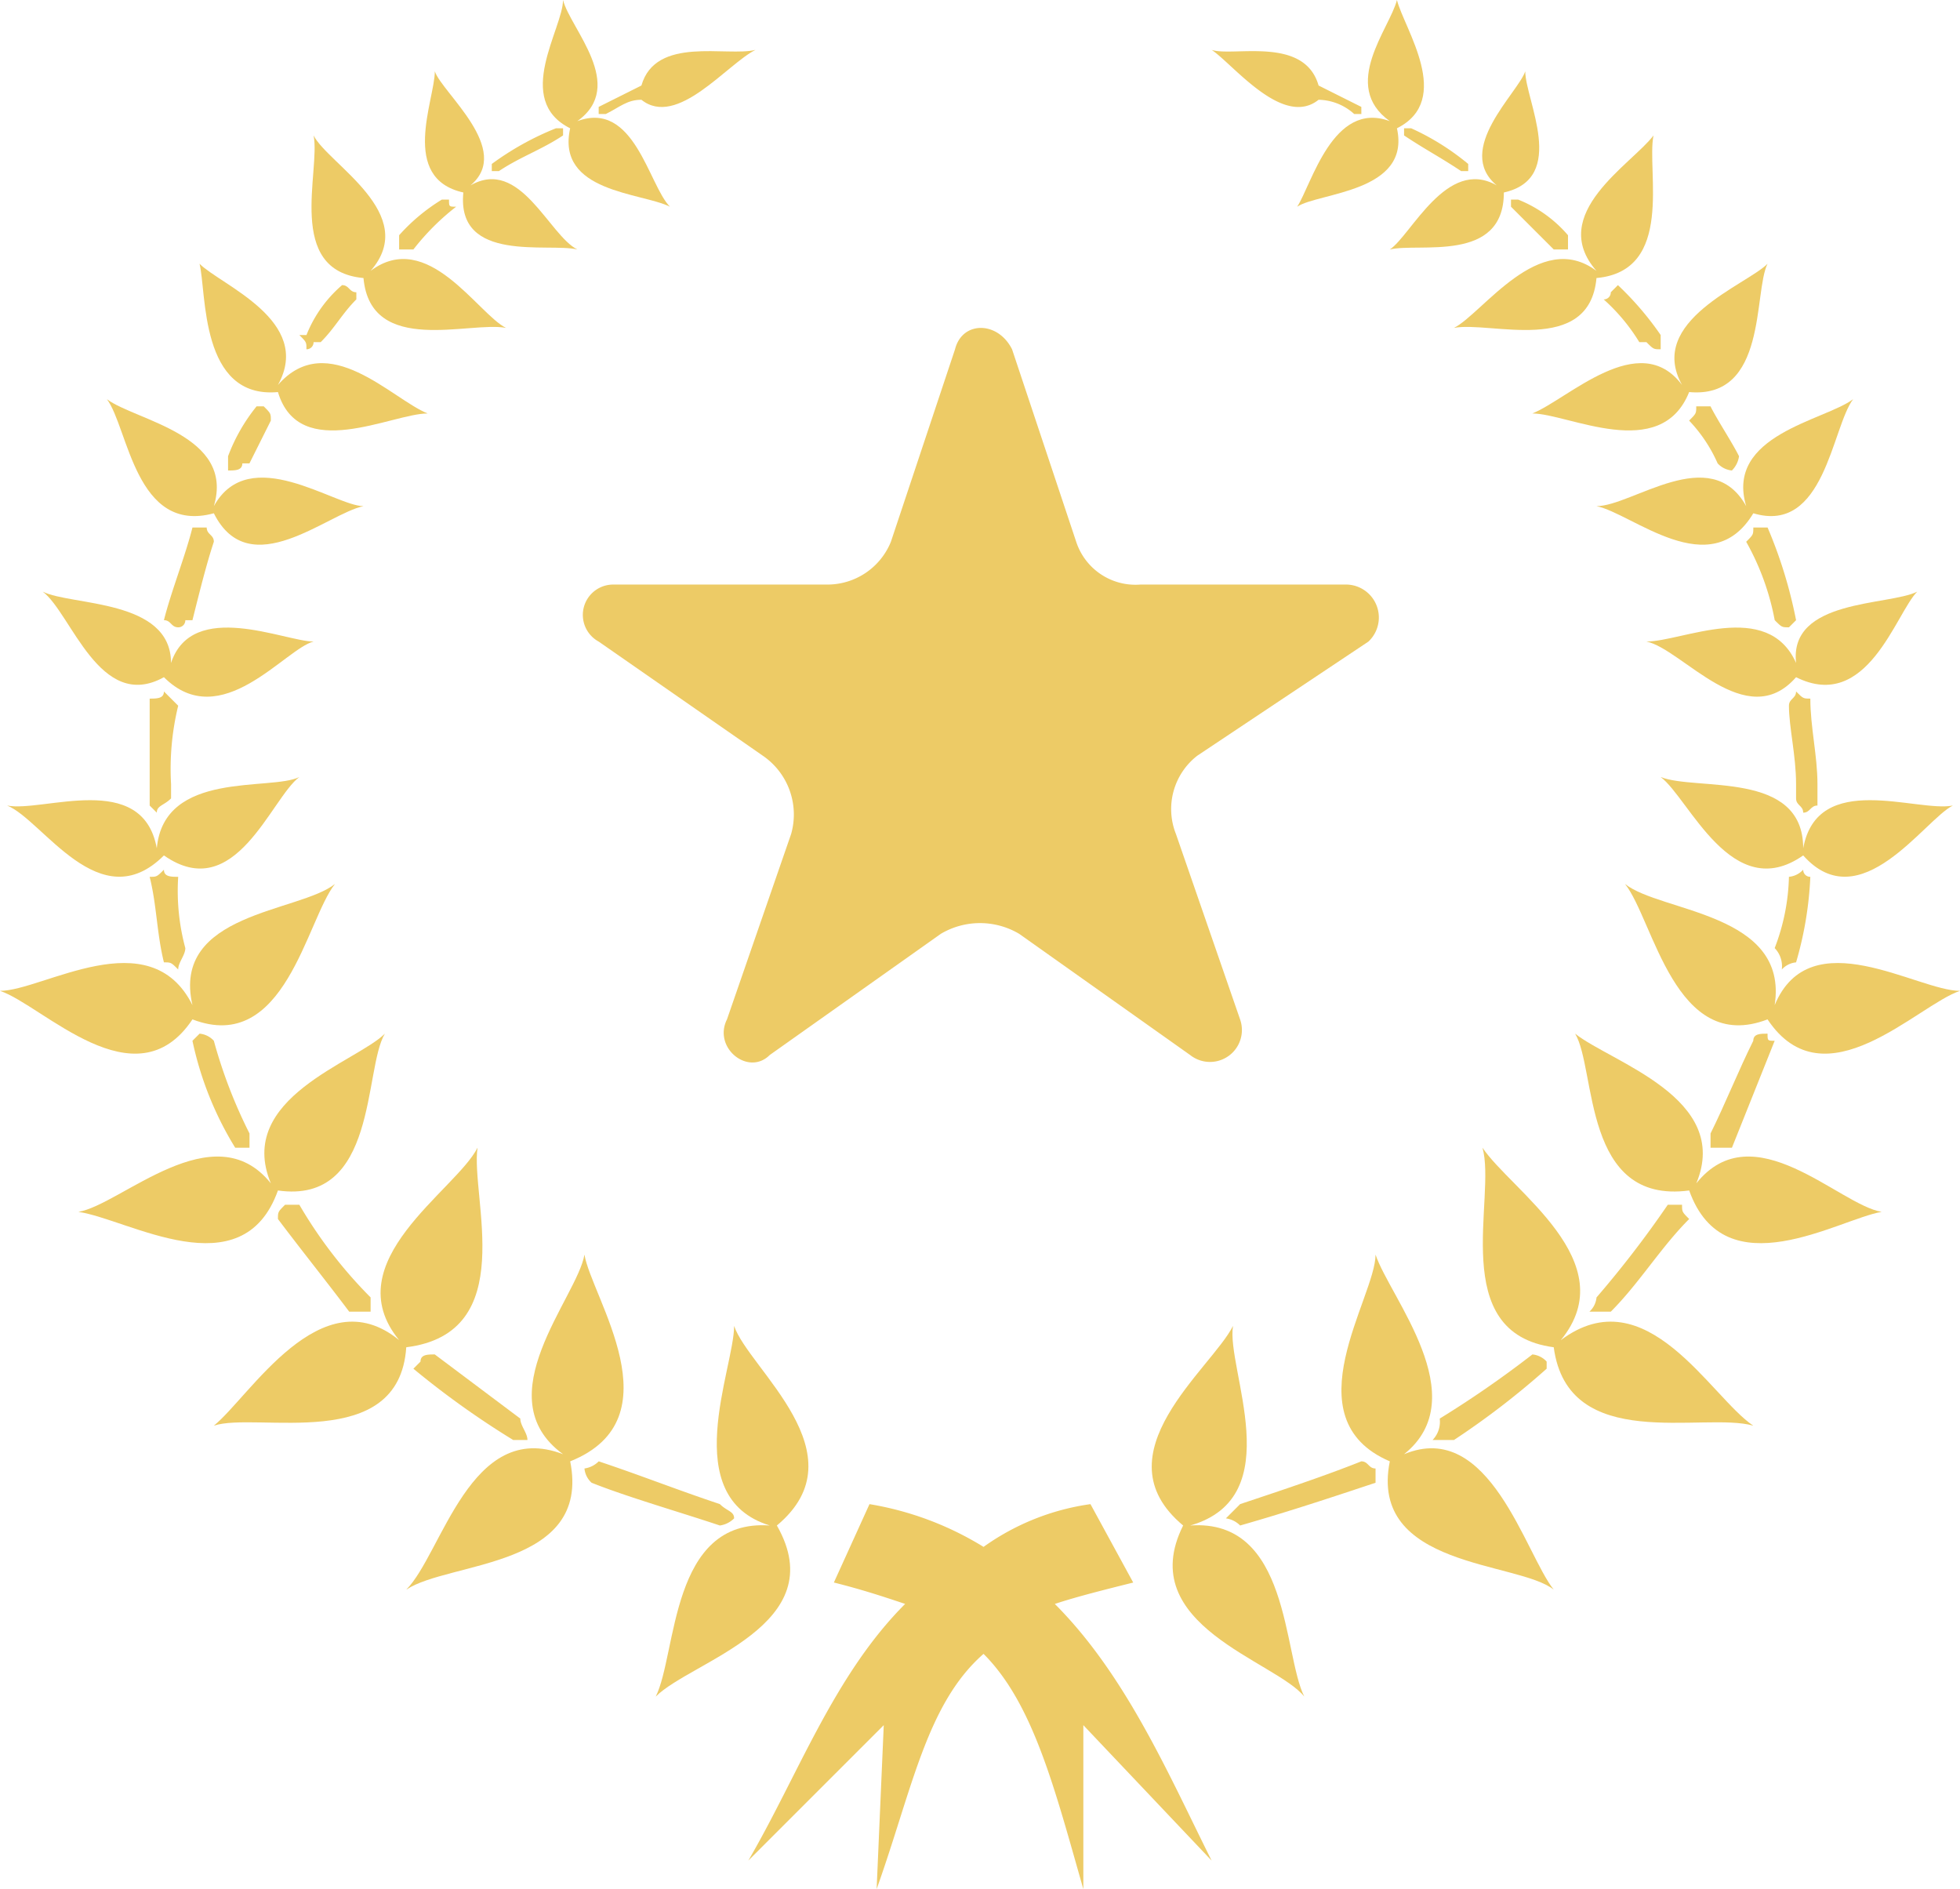 <svg id="noun-award-1779576_1_" data-name="noun-award-1779576 (1)" xmlns="http://www.w3.org/2000/svg" width="52.5" height="50.591" viewBox="0 0 52.5 50.591">
  <g id="Group_68833" data-name="Group 68833">
    <path id="Path_144051" data-name="Path 144051" d="M84,8.527l1.145-.573C85.527,6.618,87.436,7.191,88.2,7c-.764.382-2.1,2.1-3.055,1.336-.382,0-.573.191-.955.382H84Z" transform="translate(-67.964 -5.664)" fill="#edcb66"/>
    <path id="Path_144052" data-name="Path 144052" d="M69,18.955A7.738,7.738,0,0,1,70.718,18h.191v.191c-.573.382-1.145.573-1.718.955H69Z" transform="translate(-55.827 -14.564)" fill="#edcb66"/>
    <path id="Path_144053" data-name="Path 144053" d="M56,28.955A5.062,5.062,0,0,1,57.145,28h.191c0,.191,0,.191.191.191a6.48,6.48,0,0,0-1.145,1.145H56Z" transform="translate(-45.309 -22.655)" fill="#edcb66"/>
    <path id="Path_144054" data-name="Path 144054" d="M42,41.336h.191A3.424,3.424,0,0,1,43.145,40c.191,0,.191.191.382.191v.191c-.382.382-.573.764-.955,1.145h-.191a.187.187,0,0,1-.191.191C42.191,41.527,42.191,41.527,42,41.336Z" transform="translate(-33.982 -32.364)" fill="#edcb66"/>
    <path id="Path_144055" data-name="Path 144055" d="M32,58.336A4.785,4.785,0,0,1,32.764,57h.191c.191.191.191.191.191.382l-.573,1.145h-.191c0,.191-.191.191-.382.191Z" transform="translate(-25.891 -46.118)" fill="#edcb66"/>
    <path id="Path_144056" data-name="Path 144056" d="M23,76.482c.191-.764.573-1.718.764-2.482h.382c0,.191.191.191.191.382-.191.573-.382,1.336-.573,2.1h-.191a.187.187,0,0,1-.191.191C23.191,76.673,23.191,76.482,23,76.482Z" transform="translate(-18.609 -59.873)" fill="#edcb66"/>
    <path id="Path_144057" data-name="Path 144057" d="M21,100.055V97.191c.191,0,.382,0,.382-.191l.382.382a7.158,7.158,0,0,0-.191,2.1v.382h0c-.191.191-.382.191-.382.382Z" transform="translate(-16.991 -78.482)" fill="#edcb66"/>
    <path id="Path_144058" data-name="Path 144058" d="M21.382,124.482c-.191-.764-.191-1.527-.382-2.291.191,0,.191,0,.382-.191,0,.191.191.191.382.191a5.885,5.885,0,0,0,.191,1.909c0,.191-.191.382-.191.573C21.573,124.482,21.573,124.482,21.382,124.482Z" transform="translate(-16.991 -98.709)" fill="#edcb66"/>
    <path id="Path_144059" data-name="Path 144059" d="M28.145,148.055A9,9,0,0,1,27,145.191l.191-.191a.591.591,0,0,1,.382.191,13.256,13.256,0,0,0,.955,2.482v.382Z" transform="translate(-21.845 -117.318)" fill="#edcb66"/>
    <path id="Path_144060" data-name="Path 144060" d="M40.909,171.864c-.573-.764-1.336-1.718-1.909-2.482,0-.191,0-.191.191-.382h.382a12.256,12.256,0,0,0,1.909,2.482v.382Z" transform="translate(-31.555 -136.736)" fill="#edcb66"/>
    <path id="Path_144061" data-name="Path 144061" d="M60.673,192.291A23.165,23.165,0,0,1,58,190.382l.191-.191c0-.191.191-.191.382-.191l2.291,1.718c0,.191.191.382.191.573Z" transform="translate(-46.927 -153.727)" fill="#edcb66"/>
    <path id="Path_144062" data-name="Path 144062" d="M85.627,206.718c-1.145-.382-2.482-.764-3.436-1.145a.591.591,0,0,1-.191-.382.667.667,0,0,0,.382-.191c1.145.382,2.1.764,3.245,1.145.191.191.382.191.382.382A.667.667,0,0,1,85.627,206.718Z" transform="translate(-66.345 -165.864)" fill="#edcb66"/>
    <path id="Path_144063" data-name="Path 144063" d="M94.1,186c.382,1.145,3.436,3.436,1.145,5.345,1.527,2.673-2.291,3.627-3.245,4.582.573-1.145.382-4.773,3.055-4.582C92.573,190.582,94.1,187.145,94.1,186Z" transform="translate(-74.436 -150.491)" fill="#edcb66" fill-rule="evenodd"/>
    <path id="Path_144064" data-name="Path 144064" d="M79.57,5.536c-.764-.382-3.055-.382-2.673-2.1C75.37,2.673,76.706.764,76.706,0c.191.764,1.718,2.291.382,3.245C78.616,2.673,79,4.964,79.57,5.536Z" transform="translate(-61.625)" fill="#edcb66" fill-rule="evenodd"/>
    <path id="Path_144065" data-name="Path 144065" d="M61.773,176c.191,1.145,2.482,4.391-.382,5.536.573,2.864-3.245,2.673-4.391,3.436.955-.955,1.718-4.582,4.2-3.627C59.1,179.818,61.582,177.145,61.773,176Z" transform="translate(-46.118 -142.4)" fill="#edcb66" fill-rule="evenodd"/>
    <path id="Path_144066" data-name="Path 144066" d="M37.064,161c-.191,1.336,1.145,4.964-1.909,5.345h0c-.191,2.864-4.009,1.718-5.155,2.1.955-.764,2.864-4.009,4.964-2.291C33.245,164.055,36.491,162.145,37.064,161Z" transform="translate(-24.273 -130.264)" fill="#edcb66" fill-rule="evenodd"/>
    <path id="Path_144067" data-name="Path 144067" d="M19.209,145c-.573.955-.191,4.582-2.864,4.2-.955,2.673-4.009.764-5.345.573,1.145-.191,3.627-2.673,5.155-.764C15.2,146.718,18.445,145.764,19.209,145Z" transform="translate(-8.9 -117.318)" fill="#edcb66" fill-rule="evenodd"/>
    <path id="Path_144068" data-name="Path 144068" d="M8.973,124c-.764.955-1.336,4.582-3.818,3.627-1.527,2.291-4.009-.382-5.155-.764,1.145,0,4.009-1.909,5.155.382C4.582,124.764,8.018,124.764,8.973,124Z" transform="translate(0 -100.327)" fill="#edcb66" fill-rule="evenodd"/>
    <path id="Path_144069" data-name="Path 144069" d="M8.827,109c-.764.573-1.718,3.436-3.627,2.1-1.718,1.718-3.245-.955-4.2-1.336.955.191,3.627-.955,4.009,1.145C5.2,108.809,8.064,109.382,8.827,109Z" transform="translate(-0.809 -88.191)" fill="#edcb66" fill-rule="evenodd"/>
    <path id="Path_144070" data-name="Path 144070" d="M13.255,84.336c-.764.191-2.482,2.482-4.009.955C7.527,86.245,6.764,83.573,6,83c.764.382,3.436.191,3.436,1.909C10.009,83.191,12.491,84.336,13.255,84.336Z" transform="translate(-4.855 -67.155)" fill="#edcb66" fill-rule="evenodd"/>
    <path id="Path_144071" data-name="Path 144071" d="M21.873,58.864c-.955.191-3.055,2.1-4.009.191-2.1.573-2.291-2.291-2.864-3.055.764.573,3.436.955,2.864,2.864C18.818,57.145,21.109,58.864,21.873,58.864Z" transform="translate(-12.136 -45.309)" fill="#edcb66" fill-rule="evenodd"/>
    <path id="Path_144072" data-name="Path 144072" d="M63.7,14.773c-.764-.191-3.245.382-3.055-1.527-1.718-.382-.764-2.482-.764-3.245.191.573,2.1,2.1.955,3.055C62.17,12.291,62.934,14.391,63.7,14.773Z" transform="translate(-48.234 -8.091)" fill="#edcb66" fill-rule="evenodd"/>
    <path id="Path_144073" data-name="Path 144073" d="M34.109,41.009c-.955,0-3.436,1.336-4.009-.573C28,40.627,28.191,37.764,28,37c.573.573,3.055,1.527,2.1,3.245C31.436,38.718,33.155,40.627,34.109,41.009Z" transform="translate(-22.655 -29.936)" fill="#edcb66" fill-rule="evenodd"/>
    <path id="Path_144074" data-name="Path 144074" d="M48.919,24.155c-.955-.191-3.627.764-3.818-1.336h0C43,22.627,43.956,19.955,43.765,19c.382.764,2.864,2.1,1.527,3.627C46.819,21.482,48.156,23.773,48.919,24.155Z" transform="translate(-35.365 -15.373)" fill="#edcb66" fill-rule="evenodd"/>
    <path id="Path_144075" data-name="Path 144075" d="M174.009,8.527l-1.145-.573C172.482,6.618,170.573,7.191,170,7c.573.382,1.909,2.1,2.864,1.336a1.458,1.458,0,0,1,.955.382h.191Z" transform="translate(-137.545 -5.664)" fill="#edcb66"/>
    <path id="Path_144076" data-name="Path 144076" d="M198.718,18.955A6.7,6.7,0,0,0,197.191,18H197v.191c.573.382.955.573,1.527.955h.191Z" transform="translate(-159.391 -14.564)" fill="#edcb66"/>
    <path id="Path_144077" data-name="Path 144077" d="M213.527,28.955A3.425,3.425,0,0,0,212.191,28H212v.191l1.145,1.145h.382Z" transform="translate(-171.527 -22.655)" fill="#edcb66"/>
    <path id="Path_144078" data-name="Path 144078" d="M226.527,41.336h0A8.3,8.3,0,0,0,225.382,40l-.191.191a.187.187,0,0,1-.191.191,5.061,5.061,0,0,1,.955,1.145h.191c.191.191.191.191.382.191Z" transform="translate(-182.045 -32.364)" fill="#edcb66"/>
    <path id="Path_144079" data-name="Path 144079" d="M238.336,58.336c-.191-.382-.573-.955-.764-1.336h-.382c0,.191,0,.191-.191.382a3.994,3.994,0,0,1,.764,1.145h0a.591.591,0,0,0,.382.191A.666.666,0,0,0,238.336,58.336Z" transform="translate(-191.755 -46.118)" fill="#edcb66"/>
    <path id="Path_144080" data-name="Path 144080" d="M246.336,76.482A12.348,12.348,0,0,0,245.573,74h-.382c0,.191,0,.191-.191.382a6.839,6.839,0,0,1,.764,2.1h0c.191.191.191.191.382.191Z" transform="translate(-198.227 -59.873)" fill="#edcb66"/>
    <path id="Path_144081" data-name="Path 144081" d="M251.764,100.055v-.573c0-.764-.191-1.527-.191-2.291-.191,0-.191,0-.382-.191,0,.191-.191.191-.191.382,0,.573.191,1.336.191,2.1v.382h0c0,.191.191.191.191.382C251.573,100.245,251.573,100.055,251.764,100.055Z" transform="translate(-203.082 -78.482)" fill="#edcb66"/>
    <path id="Path_144082" data-name="Path 144082" d="M249.573,124.482a9.582,9.582,0,0,0,.382-2.291.187.187,0,0,1-.191-.191.591.591,0,0,1-.382.191A5.648,5.648,0,0,1,249,124.1a.7.7,0,0,1,.191.573A.591.591,0,0,1,249.573,124.482Z" transform="translate(-201.464 -98.709)" fill="#edcb66"/>
    <path id="Path_144083" data-name="Path 144083" d="M240.573,148.055l1.145-2.864c-.191,0-.191,0-.191-.191-.191,0-.382,0-.382.191-.382.764-.764,1.718-1.145,2.482v.382Z" transform="translate(-194.182 -117.318)" fill="#edcb66"/>
    <path id="Path_144084" data-name="Path 144084" d="M223.573,171.864c.764-.764,1.336-1.718,2.1-2.482-.191-.191-.191-.191-.191-.382H225.1a28.057,28.057,0,0,1-1.909,2.482.591.591,0,0,1-.191.382Z" transform="translate(-180.427 -136.736)" fill="#edcb66"/>
    <path id="Path_144085" data-name="Path 144085" d="M201.573,192.291a21.611,21.611,0,0,0,2.482-1.909v-.191a.591.591,0,0,0-.382-.191,27.928,27.928,0,0,1-2.482,1.718.7.7,0,0,1-.191.573Z" transform="translate(-162.627 -153.727)" fill="#edcb66"/>
    <path id="Path_144086" data-name="Path 144086" d="M172.382,206.718c1.336-.382,2.482-.764,3.627-1.145v-.382c-.191,0-.191-.191-.382-.191-.955.382-2.1.764-3.245,1.145l-.382.382A.667.667,0,0,1,172.382,206.718Z" transform="translate(-139.164 -165.864)" fill="#edcb66"/>
    <path id="Path_144087" data-name="Path 144087" d="M163.773,186c-.573,1.145-3.627,3.436-1.336,5.345-1.336,2.673,2.482,3.627,3.245,4.582-.573-1.145-.382-4.773-3.055-4.582C165.3,190.582,163.582,187.145,163.773,186Z" transform="translate(-130.746 -150.491)" fill="#edcb66" fill-rule="evenodd"/>
    <path id="Path_144088" data-name="Path 144088" d="M182,5.536c.573-.382,3.055-.382,2.673-2.1,1.527-.764.191-2.673,0-3.436-.191.764-1.527,2.291-.191,3.245C182.955,2.673,182.382,4.964,182,5.536Z" transform="translate(-147.255)" fill="#edcb66" fill-rule="evenodd"/>
    <path id="Path_144089" data-name="Path 144089" d="M189.127,176c0,1.145-2.291,4.391.382,5.536-.573,2.864,3.436,2.673,4.391,3.436-.764-.955-1.718-4.582-4.009-3.627C191.8,179.818,189.509,177.145,189.127,176Z" transform="translate(-152.282 -142.4)" fill="#edcb66" fill-rule="evenodd"/>
    <path id="Path_144090" data-name="Path 144090" d="M208,161c.382,1.336-.955,4.964,1.909,5.345h0c.382,2.864,4.009,1.718,5.345,2.1-1.145-.764-2.864-4.009-5.155-2.291C211.818,164.055,208.764,162.145,208,161Z" transform="translate(-168.291 -130.264)" fill="#edcb66" fill-rule="evenodd"/>
    <path id="Path_144091" data-name="Path 144091" d="M221,145c.573.955.191,4.582,3.055,4.2.955,2.673,4.009.764,5.155.573-1.145-.191-3.436-2.673-4.964-.764C225.2,146.718,221.955,145.764,221,145Z" transform="translate(-178.809 -117.318)" fill="#edcb66" fill-rule="evenodd"/>
    <path id="Path_144092" data-name="Path 144092" d="M228,124c.764.955,1.336,4.582,3.818,3.627,1.527,2.291,4.009-.382,5.155-.764-1.145,0-4.009-1.909-4.964.382C232.391,124.764,228.955,124.764,228,124Z" transform="translate(-184.473 -100.327)" fill="#edcb66" fill-rule="evenodd"/>
    <path id="Path_144093" data-name="Path 144093" d="M233,109c.764.573,1.909,3.436,3.818,2.1,1.527,1.718,3.245-.955,4.009-1.336-.955.191-3.627-.955-4.009,1.145C236.818,108.809,233.955,109.382,233,109Z" transform="translate(-188.518 -88.191)" fill="#edcb66" fill-rule="evenodd"/>
    <path id="Path_144094" data-name="Path 144094" d="M231,84.336c.955.191,2.673,2.482,4.009.955,1.909.955,2.673-1.718,3.245-2.291-.764.382-3.436.191-3.245,1.909C234.245,83.191,231.955,84.336,231,84.336Z" transform="translate(-186.9 -67.155)" fill="#edcb66" fill-rule="evenodd"/>
    <path id="Path_144095" data-name="Path 144095" d="M224,58.864c.955.191,3.055,2.1,4.2.191,1.909.573,2.1-2.291,2.673-3.055-.764.573-3.436.955-2.864,2.864C227.055,57.145,224.955,58.864,224,58.864Z" transform="translate(-181.236 -45.309)" fill="#edcb66" fill-rule="evenodd"/>
    <path id="Path_144096" data-name="Path 144096" d="M195,14.773c.764-.191,3.055.382,3.055-1.527,1.718-.382.573-2.482.573-3.245-.191.573-1.909,2.1-.764,3.055C196.527,12.291,195.573,14.391,195,14.773Z" transform="translate(-157.773 -8.091)" fill="#edcb66" fill-rule="evenodd"/>
    <path id="Path_144097" data-name="Path 144097" d="M215,41.009c.955,0,3.436,1.336,4.2-.573,2.1.191,1.718-2.673,2.1-3.436-.573.573-3.245,1.527-2.291,3.245C217.864,38.718,215.955,40.627,215,41.009Z" transform="translate(-173.955 -29.936)" fill="#edcb66" fill-rule="evenodd"/>
    <path id="Path_144098" data-name="Path 144098" d="M204,24.155c.955-.191,3.627.764,3.818-1.336h0c2.1-.191,1.336-2.864,1.527-3.818-.573.764-2.864,2.1-1.527,3.627C206.291,21.482,204.764,23.773,204,24.155Z" transform="translate(-165.055 -15.373)" fill="#edcb66" fill-rule="evenodd"/>
    <path id="Path_144099" data-name="Path 144099" d="M108.245,211a8.435,8.435,0,0,1,3.055,1.145A6.465,6.465,0,0,1,114.164,211l1.145,2.1c-.764.191-1.527.382-2.1.573,1.909,1.909,3.055,4.582,4.2,6.873l-3.436-3.627v4.391c-.764-2.673-1.336-4.964-2.673-6.3-1.527,1.336-1.909,3.627-2.864,6.3l.191-4.391L105,220.545c1.336-2.291,2.291-4.964,4.2-6.873-.573-.191-1.145-.382-1.909-.573Z" transform="translate(-84.955 -170.718)" fill="#edcb66" fill-rule="evenodd"/>
    <path id="Path_144100" data-name="Path 144100" d="M93.309,46.573l1.718,5.155a1.67,1.67,0,0,0,1.718,1.145h5.536a.883.883,0,0,1,.573,1.527l-4.582,3.055a1.808,1.808,0,0,0-.573,2.1l1.718,4.964a.855.855,0,0,1-1.336.955L93.5,62.227a2.06,2.06,0,0,0-2.1,0l-4.582,3.245c-.573.573-1.527-.191-1.145-.955l1.718-4.964a1.907,1.907,0,0,0-.764-2.1L82.236,54.4a.813.813,0,0,1,.382-1.527h5.727a1.835,1.835,0,0,0,1.718-1.145l1.718-5.155C91.972,45.809,92.927,45.809,93.309,46.573Z" transform="translate(-66.2 -37.218)" fill="#edcb66" fill-rule="evenodd"/>
  </g>
</svg>
